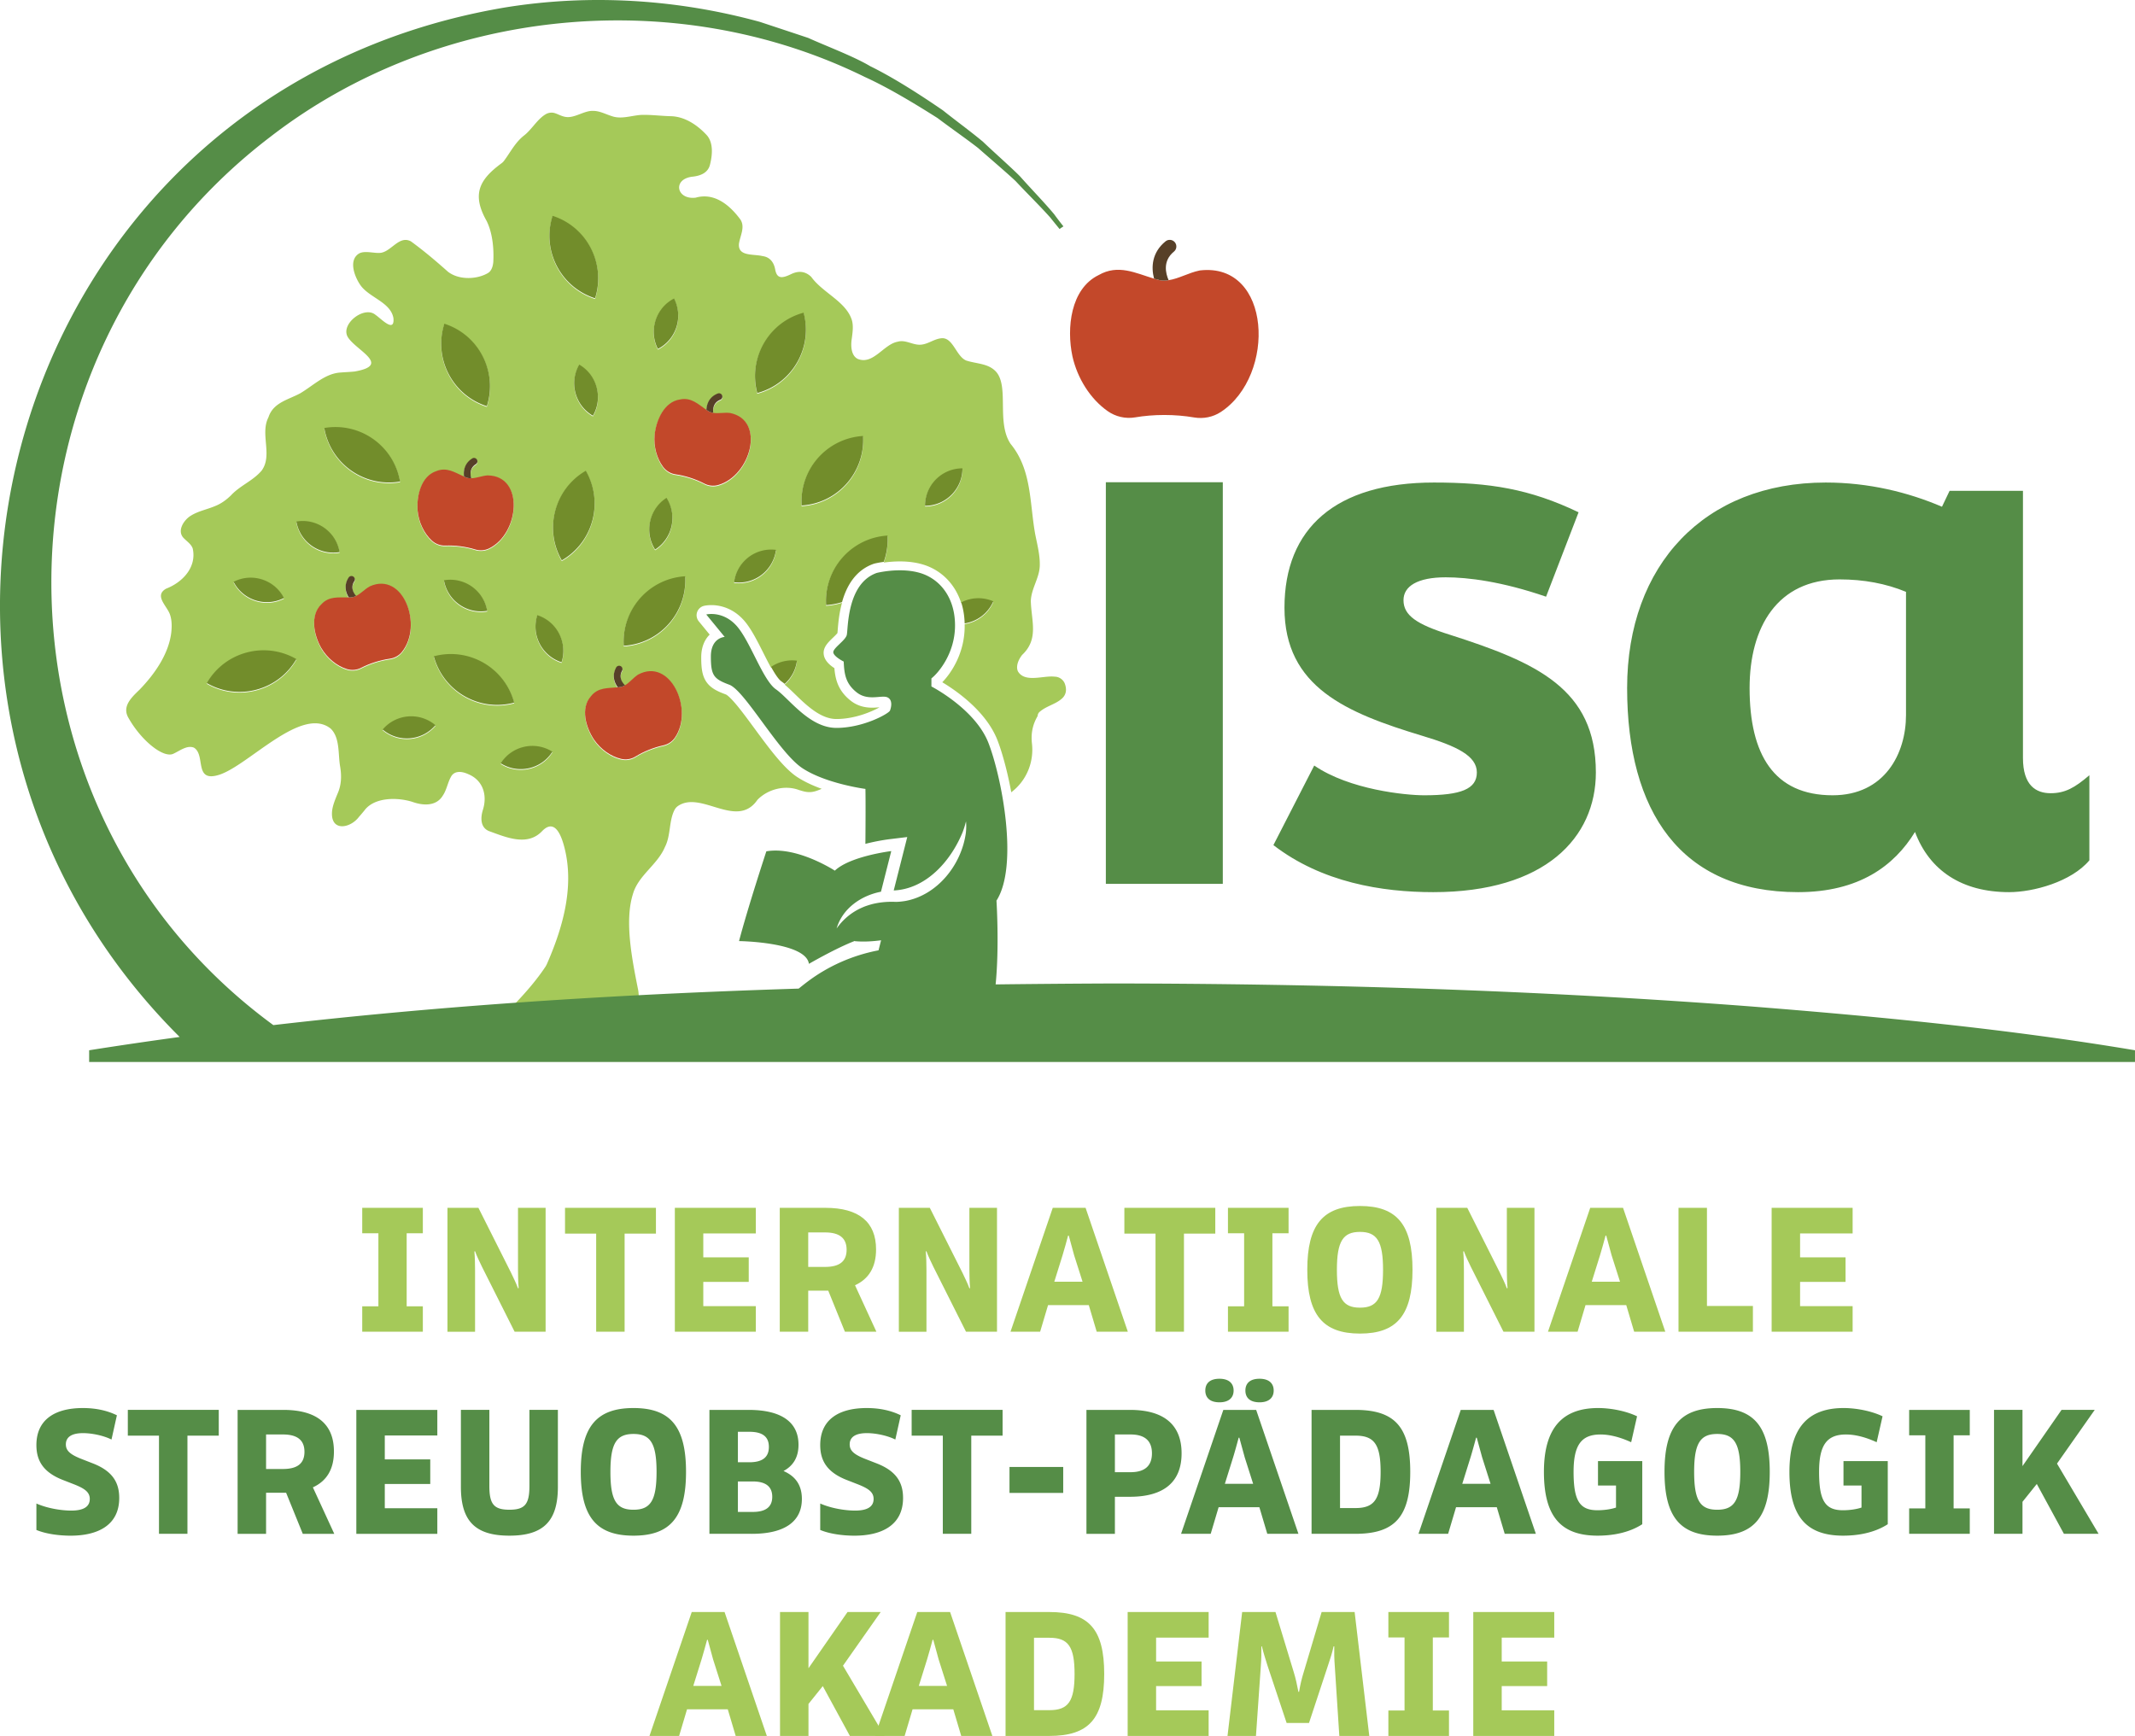 <svg xmlns="http://www.w3.org/2000/svg" id="Ebene_1" data-name="Ebene 1" viewBox="0 0 1844.65 1500"><defs><style>.cls-1{fill:#558d47}.cls-3{fill:#574028}.cls-4{fill:#c2482a}.cls-5{fill:#a5c959}</style></defs><path d="M920.07 590.93c-1.32-3.7-4.96-6.22-8.89-6.23h-.07c-9.5-1.18-25.73 5.59-31.64-4.65-1.78-4-.02-9.42 3.65-14.14 14.44-13.58 8.08-28.97 7.51-46.26.18-10.74 7.3-19.88 7.73-30.53.32-9.2-2.14-18.41-3.92-27.41-4.89-26.73-2.83-55.72-21.24-78.1-12.48-18.46-1.12-49.34-12.57-62.37-6.67-7.26-16.17-6.69-25.68-9.66-8.79-3.44-11.45-20.23-21.49-19.3-6.33.52-11.65 5.18-17.98 5.56-6.75.53-13.11-4.6-19.91-2.55-12.1 2.13-21.22 20.43-34.63 14.77-5.63-2.96-5.93-11.26-5.07-16.99.69-5.3 1.6-10.75.28-16.02-4.8-16.42-25.36-23.96-35.24-37.81-4.99-4.75-10.62-5.56-17.18-2.47-7.79 3.79-12.52 4.57-14.03-4.26-1.21-6.07-4.65-10.44-10.94-11.25-8.22-1.92-21.12.41-20.32-10.45.96-7.06 5.69-14.66 1.15-21.28-9.42-12.74-22.66-23.28-38.5-18.73-16.86 2.06-20.42-16.63-2.05-18.21 6.72-.88 12.25-3.39 14.17-9.48 2.31-8.5 3.38-19.39-2.4-26.14-8.01-8.71-18.76-16.13-30.89-16.56-8.75-.16-17.68-1.46-26.52-1.09-8.71.76-16.78 3.81-24.64 1.08-5.36-1.65-10.62-4.63-16.33-4.59-7.87-.36-16.33 6.77-24.2 5.13-3.05-.52-5.94-2.26-8.91-3.2-2.7-.85-5.67-.37-8.08 1.11-7.43 4.56-12.02 13.51-19.1 18.73-7.4 6.14-11.27 14.18-16.73 21.46-.6.8-1.36 1.51-2.17 2.1-19.31 14.16-25.69 26.94-12.82 49.73 5.1 10.27 6.41 23.72 5.79 35.45-.25 2.92-.99 5.92-2.86 8.13-.64.76-1.46 1.33-2.33 1.81-9.82 5.42-25.01 5.64-34.1-1.57-10.22-9.11-20.55-17.87-31.9-26.15-9.85-5.23-16.45 7.92-25.36 9.8-5.38 1.06-13.92-2.15-19.25.6-9.63 5.65-4.11 20.09.96 27.4 7.52 10.85 26.25 14.73 28.57 28.63 1.14 13.27-10.89.12-15.36-2.79-9.69-8.53-30.98 8.04-23.95 19.27 7.32 11.54 37.64 23.98 5.87 29.54-3.89.44-7.92.54-11.8.87-13.44.6-23.44 10.85-35.15 17.9-10.38 5.68-23.51 7.98-27.62 20.88-7.43 14.38 3.85 32.72-5.88 46.01-7.44 8.78-18.58 12.87-26.48 21.37-4.06 3.98-8.7 7.3-13.73 9.26-6.83 2.92-14.47 4.3-20.8 8.23-6.34 3.78-12.62 13.59-6.03 19.74 2.83 2.84 6.46 5.23 7.55 8.9 3.44 16.13-8.91 29.07-23.07 34.53-10.72 6.16 1.09 15.05 3.46 22.61 1.63 4.95 1.57 10.18 1.02 15.35-2.23 18.54-14.42 35.9-27.3 49.21-6.87 6.66-15.71 14.59-9.5 24.77 11.07 19.58 30.55 35.23 39 30.5 5.18-2.38 11.56-7.5 17.41-5.06 10.41 6.35-.46 30.53 21.92 23.39 25.45-8.24 71-59.79 96.14-39.93 8.34 7.96 6.32 22.5 8.3 33.17 1.27 7.89 1.07 15.61-2.27 23.09-2.02 4.93-4.49 10.72-4.81 15.94-1.07 17.16 15.91 14.08 23.31 4.11 1.63-1.81 1.52-1.72 4.61-5.41 8.24-11.33 27.62-11.81 41.37-7.58 9.17 3.35 20.81 4.12 26.49-5.46 3.25-4.79 4.16-11.03 6.93-16.01 2.65-5.18 8.6-5.41 15.27-2.32 12.9 5.53 16.19 18.49 12.45 30.55-2.36 7.4-2.26 16.26 6.28 18.93 14.7 5.37 32.47 12.77 44.92-.46 11.5-11.77 17.05 5.72 19.35 14.92 8.48 33.92-1.76 69.24-15.51 100.47l-.92 1.68c-6.89 10.39-15.5 20.71-26.25 31.98 35.55-2.52 71.12-4.67 106.72-6.52-.1-2-.22-4.03-.66-5.93-5.04-25.4-11.75-58.51-4.41-81.97 4.55-16.26 21.24-25.36 27.69-40.79 5.19-9.96 3.32-22.66 8.4-32.25a8.895 8.895 0 0 1 2.76-3.12c20.1-13.91 50.93 20.51 68.8-5.43 8.94-9.23 23.76-12.99 35.8-8.48 2.9.88 6.09 1.91 9.13 1.82 3.59.06 7.09-1.35 10.55-2.84-1.56-.56-3.12-1.16-4.67-1.78l-1.48-.61c-.71-.3-1.43-.6-2.14-.92-.83-.36-1.65-.73-2.47-1.13l-1.83-.88-1.07-.54c-1.58-.8-3.12-1.65-4.62-2.53l-1.04-.63c-.65-.4-1.28-.79-1.91-1.2-11.63-7.66-24.51-25.18-36.97-42.13-5.56-7.56-10.82-14.72-15.46-20.27-6.4-7.65-8.82-8.78-9.06-8.88-6.73-2.49-13.08-5.21-17.02-11.06-3.61-5.37-4.34-12.07-4.34-21.12s3.16-15.55 7.31-19.56l-9.41-11.47a8.327 8.327 0 0 1-1.47-7.9c.9-2.71 3.12-4.77 5.89-5.46.45-.12 2.89-.67 6.47-.67 5.96 0 17.46 1.63 27.55 12.56 6.29 6.81 11.9 17.95 17.33 28.73 2.07 4.11 4.36 8.64 6.64 12.75a32.198 32.198 0 0 1 22.38-5.38 32.226 32.226 0 0 1-10.59 20.05c2.79 2.29 5.68 5.1 8.89 8.22 9.87 9.58 22.15 21.5 35.8 21.5 16.09 0 31.04-6.57 37.22-10.12h-.02c-1.83.15-3.9.33-6.18.33-7.36 0-13.42-1.95-18.53-5.95-10.82-8.46-13.4-18.14-14.22-28.23-4.44-2.85-8.57-6.79-9.21-11.83-.78-6.05 3.66-10.32 7.95-14.45 1.21-1.16 3.15-3.03 3.89-4.04.08-.72.17-1.92.26-2.93.42-5.22 1.15-13.99 3.7-23.18-4.38 1.4-8.99 2.28-13.78 2.57-1.93-31.24 21.85-58.13 53.09-60.06.08 1.19.11 2.36.11 3.53 0 6.71-1.18 13.16-3.34 19.18 3.78-.54 8.61-1 13.88-1 7.21 0 13.83.87 19.68 2.59 10.63 3.13 19.66 9.59 26.09 18.7 3.11 4.4 5.55 9.36 7.26 14.74 8.34-4.29 18.45-4.94 27.73-.92-4.6 10.57-14.16 17.44-24.77 19.08l.02 1.76c0 22.7-11.01 39.85-19.35 48.46 11.59 6.94 37.85 24.89 47.64 50 1.42 3.63 2.92 8.06 4.41 13.11l.41 1.41c.24.81.47 1.64.71 2.49.18.66.38 1.34.56 2.02l.48 1.81.39 1.47c1.16 4.46 2.28 9.24 3.33 14.23l.35 1.68c.46 2.25.91 4.52 1.33 6.84 12.81-9.63 19.7-25.55 17.89-41.96l-.04-.31c-.93-8.68.64-16.29 4.89-23.51.1-1.3.56-2.57 1.47-3.42 5.8-5.36 14.15-6.7 19.77-11.96 3.77-3.52 3.93-8.06 2.35-12.5ZM582.41 258.55c8.17 15.89 1.91 35.4-13.99 43.57-8.17-15.89-1.91-35.4 13.99-43.57Zm-6.52 172.25c9.62 15.06 5.2 35.07-9.86 44.69-9.62-15.06-5.2-35.07 9.86-44.69Zm-98.47-243.69c29.82 9.53 46.26 41.43 36.73 71.25-29.82-9.53-46.26-41.43-36.73-71.25Zm34.87 172.74c-15.48-8.94-20.78-28.73-11.84-44.2 15.48 8.94 20.78 28.73 11.84 44.2Zm-128.38-79.51c29.82 9.53 46.26 41.43 36.73 71.25-29.82-9.53-46.26-41.43-36.73-71.25Zm-7.02 127.38c9.14-3.76 16.13 1.18 24.01 4.68-.67-5.19.51-11.54 7.11-15.65a2.929 2.929 0 0 1 3.1 4.97c-5.51 3.43-4.83 9.1-3.93 12.17 4.52-.09 9.26-2.13 13.94-2.48l.38-.03c31.74.47 27.48 50.22 1.11 63.08-3.73 1.81-8.06 2.1-12.02.89a78.637 78.637 0 0 0-12.86-2.75c-4.5-.58-8.87-.76-12.95-.6-4.29.16-8.49-1.42-11.66-4.32-6.84-6.27-11.34-15.95-12.28-25.9-1.04-12.68 2.95-29.68 16.06-34.09Zm44.07 120.72c-17.61 3.03-34.35-8.8-37.37-26.41 17.61-3.03 34.35 8.8 37.37 26.41ZM280.2 370.45c30.85-5.3 60.16 15.41 65.47 46.26-30.85 5.3-60.16-15.41-65.47-46.26Zm-34.82 146.9c-15.89 8.17-35.4 1.91-43.57-13.99 15.9-8.17 35.4-1.91 43.57 13.99Zm-66.73 73.53c15.65-27.11 50.32-36.4 77.43-20.75-15.65 27.11-50.32 36.4-77.43 20.75Zm77.43-139.61c17.61-3.03 34.35 8.8 37.37 26.41-17.61 3.03-34.35-8.8-37.37-26.41ZM312 577.69c-3.82 1.98-8.29 2.32-12.38 1.03-8.86-2.79-17.03-9.65-22.09-18.27-6.31-11.04-9.89-28.13.12-37.67 6.7-7.28 15.12-5.76 23.75-5.92-2.8-4.41-4.42-10.68-.18-17.18a2.924 2.924 0 0 1 4.05-.86 2.93 2.93 0 0 1 .85 4.05c-3.55 5.45-.55 10.27 1.59 12.7 4.06-2 7.48-5.85 11.59-8.15l.33-.18c28.96-13.02 46.15 33.86 27.7 56.68-2.6 3.22-6.4 5.32-10.5 5.89-4.11.58-8.42 1.56-12.82 2.96a79.821 79.821 0 0 0-11.99 4.93ZM330.61 631c11.56-13.63 31.98-15.31 45.61-3.75-11.56 13.63-31.98 15.31-45.61 3.75Zm44.23-63.28c30.23-8.12 61.33 9.81 69.45 40.04-30.23 8.12-61.33-9.81-69.45-40.04Zm57.79 92.48c9.56-15.1 29.55-19.59 44.65-10.02-9.56 15.1-29.55 19.59-44.65 10.02Zm52.57-87.34c-17.02-5.44-26.41-23.65-20.97-40.68 17.02 5.44 26.41 23.65 20.97 40.68Zm.21-88.04c-15.65-27.11-6.36-61.78 20.75-77.43 15.65 27.11 6.36 61.78-20.75 77.43Zm97.72 153.2c-2.35 3.41-5.98 5.78-10.03 6.66-4.05.89-8.29 2.19-12.56 3.91-4.21 1.7-8.1 3.67-11.58 5.82-3.65 2.25-8.1 2.93-12.28 1.95-9.04-2.11-17.7-8.34-23.39-16.56-7.12-10.54-11.98-27.31-2.72-37.57 6.14-7.76 14.65-6.88 23.23-7.68-3.13-4.19-5.2-10.31-1.46-17.13a2.913 2.913 0 0 1 3.97-1.16c1.41.78 1.93 2.55 1.16 3.97-3.13 5.71.2 10.27 2.53 12.54 3.89-2.29 7.03-6.38 10.95-8.99l.31-.2c27.91-15.15 48.56 30.31 31.87 54.44Zm-44.23-79.39c-1.92-31.25 21.85-58.14 53.09-60.06 1.92 31.25-21.85 58.14-53.09 60.06Zm69.58-140.19c-3.68-1.92-7.77-3.62-12.16-5.03-4.32-1.38-8.58-2.35-12.62-2.93-4.25-.61-8.1-2.92-10.69-6.34-5.6-7.41-8.28-17.74-7.4-27.7 1.26-12.65 8.26-28.65 21.93-30.63 9.68-2.04 15.66 4.08 22.78 8.95.27-5.23 2.58-11.27 9.81-14.11 1.5-.6 3.21.14 3.8 1.65.59 1.5-.14 3.2-1.65 3.79-6.06 2.39-6.42 8.06-6.06 11.28 4.46.72 9.48-.42 14.16.08l.38.04c31.14 6.2 17.96 54.35-10.3 62.25-3.99 1.11-8.3.62-11.97-1.29Zm25.76 85.29c2.28-17.73 18.5-30.25 36.22-27.97-2.28 17.73-18.5 30.25-36.22 27.97Zm20.06-163.47c-8.12-30.23 9.81-61.33 40.04-69.45 8.12 30.23-9.81 61.32-40.04 69.45Zm38.29 97.16c-1.92-31.25 21.85-58.14 53.09-60.06 1.92 31.25-21.85 58.13-53.09 60.06Zm106.62.25c0-17.87 14.49-32.36 32.36-32.36 0 17.87-14.49 32.36-32.36 32.36Z" class="cls-5"/><path d="M514.15 257.74c-29.82-9.53-46.26-41.43-36.73-71.25 29.82 9.53 46.26 41.43 36.73 71.25Zm-28.74 226.45c27.11-15.65 36.4-50.32 20.75-77.43-27.11 15.65-36.4 50.32-20.75 77.43ZM654.3 339.63c30.23-8.12 48.16-39.21 40.04-69.44-30.23 8.12-48.16 39.21-40.04 69.44Zm-85.88-38.13c15.9-8.17 22.16-27.68 13.99-43.57-15.89 8.17-22.16 27.68-13.99 43.57Zm-56.13 57.73c8.94-15.48 3.63-35.27-11.84-44.2-8.94 15.48-3.63 35.27 11.84 44.2Zm121.95 143.88c17.73 2.28 33.94-10.24 36.22-27.97-17.73-2.28-33.94 10.24-36.22 27.97Zm31.96 73.16c3.2 5.78 6.4 10.75 8.99 12.55a50.2 50.2 0 0 1 2.79 2.12c5.64-5 9.55-11.99 10.59-20.05a32.21 32.21 0 0 0-22.38 5.38Zm-181-4.03c5.44-17.02-3.95-35.24-20.97-40.68-5.44 17.02 3.95 35.24 20.97 40.68Zm-108.98 54.39c-13.63-11.56-34.05-9.88-45.61 3.75 13.63 11.56 34.05 9.88 45.61-3.75Zm101.07 22.92c-15.1-9.56-35.09-5.07-44.65 10.02 15.1 9.56 35.09 5.08 44.65-10.02Zm88.74-174.68c15.06-9.62 19.48-29.63 9.86-44.69-15.06 9.62-19.48 29.63-9.86 44.69Zm-272.58 2.19c-3.03-17.61-19.76-29.44-37.37-26.41 3.03 17.61 19.76 29.44 37.37 26.41Zm127.51 50.76c-3.03-17.61-19.76-29.44-37.37-26.41 3.03 17.61 19.76 29.44 37.37 26.41Zm-175.58-11.09c-8.17-15.89-27.68-22.16-43.57-13.99 8.17 15.89 27.68 22.16 43.57 13.99Zm553.83-79.68c17.87 0 32.36-14.49 32.36-32.36-17.87 0-32.36 14.49-32.36 32.36Zm31.29 83.46c1.8 5.65 2.8 11.75 2.96 18.17 10.61-1.64 20.17-8.51 24.77-19.08-9.27-4.03-19.39-3.37-27.73.92ZM420.64 350.97c9.53-29.82-6.91-61.72-36.73-71.25-9.53 29.82 6.91 61.72 36.73 71.25Zm-74.98 65.12c-5.3-30.85-34.61-51.56-65.47-46.26 5.3 30.85 34.61 51.57 65.47 46.26Zm-89.58 153.42c-27.11-15.65-61.78-6.36-77.43 20.75 27.11 15.65 61.78 6.36 77.43-20.75Zm188.2 37.63c-8.12-30.23-39.21-48.16-69.45-40.04 8.12 30.23 39.21 48.16 69.45 40.04Zm248.31-170.35c31.25-1.92 55.02-28.81 53.09-60.06-31.25 1.92-55.02 28.81-53.09 60.06Zm74.25 25.99c-31.24 1.93-55.02 28.81-53.09 60.06 4.79-.29 9.41-1.18 13.78-2.57 3.7-13.26 11.22-27.39 27.23-33.05l.72-.22c.22-.06 3.33-.83 8.1-1.5a56.37 56.37 0 0 0 3.34-19.18c0-1.17-.03-2.34-.11-3.53ZM538.9 558.01c31.25-1.92 55.02-28.81 53.09-60.06-31.25 1.92-55.02 28.81-53.09 60.06Z" style="fill:#728d2b"/><path d="M365.34 1065.65h-13.97v63.13h13.97v21.96h-52.37v-21.96h13.97v-63.13h-13.97v-21.97h52.37v21.97zM471.41 1043.68v107.06h-26.77l-28.22-56.15c-2.03-4.36-4.36-8.87-5.96-13.38l-.58.15c.44 5.09.58 11.05.58 16.15v53.24h-23.85v-107.06h26.76l28.22 56.15c2.04 4.36 4.36 8.87 5.97 13.38l.58-.15c-.44-5.09-.58-11.05-.58-16.15v-53.24h23.85ZM566.73 1065.94h-27.06v84.8h-24.58v-84.8h-26.91v-22.26h78.55v22.26zM646.92 1107.69h-39.27v20.94h45.38v22.11h-69.96v-107.06h69.96v22.12h-45.38v20.65h39.27v21.24zM673.72 1150.74v-107.06h39.42c28.94 0 43.78 12.22 43.78 35.93 0 15.13-6.11 25.45-18.18 30.98l18.47 40.15h-27.19l-14.41-35.5h-17.3v35.5h-24.58Zm24.59-56h14.55c12.51 0 18.62-4.8 18.62-14.83s-6.11-14.98-18.62-14.98h-14.55v29.82ZM861.41 1043.68v107.06h-26.77l-28.22-56.15c-2.03-4.36-4.36-8.87-5.96-13.38l-.58.15c.44 5.09.58 11.05.58 16.15v53.24h-23.85v-107.06h26.76l28.22 56.15c2.04 4.36 4.36 8.87 5.97 13.38l.58-.15c-.44-5.09-.58-11.05-.58-16.15v-53.24h23.85ZM947.56 1150.74l-6.84-22.98h-35.2l-6.84 22.98h-25.6l36.51-107.06h28.36l36.51 107.06h-26.91Zm-12.22-43.2-7.27-22.84-4.65-17.02h-.58c-.88 3.35-3.64 13.38-4.8 17.02l-7.13 22.84h24.44ZM1050.01 1065.94h-27.06v84.8h-24.58v-84.8h-26.91v-22.26h78.55v22.26zM1113.33 1065.65h-13.97v63.13h13.97v21.96h-52.37v-21.96h13.97v-63.13h-13.97v-21.97h52.37v21.97zM1129.5 1097.21c0-38.84 13.53-55.12 45.53-55.12s45.38 16.29 45.38 55.12-13.38 55.13-45.38 55.13-45.53-16.29-45.53-55.13Zm65.46 0c0-24.58-5.24-32.73-19.93-32.73s-19.94 8.15-19.94 32.73 5.09 32.74 19.94 32.74 19.93-8.15 19.93-32.74ZM1325.78 1043.68v107.06h-26.77l-28.22-56.15c-2.03-4.36-4.36-8.87-5.96-13.38l-.58.15c.44 5.09.58 11.05.58 16.15v53.24h-23.85v-107.06h26.76l28.22 56.15c2.04 4.36 4.36 8.87 5.97 13.38l.58-.15c-.44-5.09-.58-11.05-.58-16.15v-53.24h23.85ZM1411.93 1150.74l-6.84-22.98h-35.2l-6.84 22.98h-25.6l36.51-107.06h28.36l36.51 107.06h-26.91Zm-12.22-43.2-7.27-22.84-4.65-17.02h-.58c-.88 3.35-3.64 13.38-4.8 17.02l-7.13 22.84h24.44ZM1514.52 1150.74h-64.28v-107.06h24.58v84.81h39.7v22.25zM1594.56 1107.69h-39.27v20.94h45.39v22.11h-69.97v-107.06h69.97v22.12h-45.39v20.65h39.27v21.24zM635.64 1500l-6.84-22.98h-35.2l-6.84 22.98h-25.6l36.51-107.06h28.36L662.54 1500h-26.91Zm-12.22-43.2-7.27-22.84-4.65-17.02h-.58c-.88 3.35-3.64 13.38-4.8 17.02l-7.13 22.84h24.44ZM760.93 1392.94l-32.59 46.4 35.94 60.66H734.3l-23.41-43.05-12.36 15.41V1500h-24.59v-107.06h24.59v48.58l33.74-48.58h28.66z" class="cls-5"/><path d="m830.5 1500-6.84-22.98h-35.2l-6.84 22.98h-25.6l36.51-107.06h28.36L857.4 1500h-26.91Zm-12.22-43.2-7.27-22.84-4.65-17.02h-.58c-.88 3.35-3.64 13.38-4.8 17.02l-7.13 22.84h24.44ZM868.8 1500v-107.06h37.82c34.18 0 47.42 14.84 47.42 53.53s-13.24 53.54-47.42 53.54H868.8Zm24.58-22.26h13.38c16.29 0 21.67-7.7 21.67-31.28s-5.38-31.27-21.67-31.27h-13.38v62.54ZM1038.15 1456.95h-39.27v20.94h45.39V1500H974.3v-107.06h69.97v22.11h-45.39v20.65h39.27v21.25zM1157.18 1500l-3.93-60.51c-.44-5.53-.58-11.93-.44-16.88h-.58c-1.31 5.97-2.76 10.34-4.95 16.88l-16.29 49.32h-19.34l-16.44-49.32c-2.03-6.54-3.49-10.91-4.95-16.88h-.44c.14 5.09 0 11.35-.44 16.88l-4.22 60.51h-24.58l12.65-107.06h28.8l15.86 52.22c1.6 5.24 2.76 10.47 3.93 16.73h.58c1.02-6.26 2.32-11.5 3.93-16.73l15.56-52.22h28.51l12.66 107.06h-25.9ZM1251.93 1414.91h-13.97v63.12h13.97V1500h-52.37v-21.97h13.97v-63.12h-13.97v-21.97h52.37v21.97zM1336.76 1456.95h-39.27v20.94h45.39V1500h-69.97v-107.06h69.97v22.11h-45.39v20.65h39.27v21.25z" class="cls-5"/><path d="m319.61 506.61-.33.18c-4.12 2.3-7.54 6.16-11.59 8.15-1.17.58-2.39.99-3.69 1.19-.87.06-1.74.1-2.61.11-8.63.15-17.05-1.36-23.75 5.92-10 9.54-6.43 26.63-.12 37.67 5.06 8.62 13.23 15.48 22.09 18.27 4.1 1.29 8.57.94 12.38-1.03 3.64-1.87 7.67-3.56 11.99-4.93 4.39-1.4 8.71-2.38 12.82-2.96 4.11-.57 7.9-2.67 10.5-5.89 18.46-22.81 1.26-69.7-27.7-56.68ZM421.49 410.77l-.38.03c-4.68.35-9.43 2.39-13.94 2.48-1.31.03-2.59-.1-3.85-.48-.82-.32-1.62-.66-2.42-1.01-7.87-3.51-14.87-8.44-24.01-4.68-13.11 4.4-17.1 21.4-16.06 34.09.93 9.95 5.44 19.62 12.28 25.9 3.17 2.9 7.37 4.48 11.66 4.32 4.09-.16 8.45.02 12.95.6 4.57.59 8.89 1.53 12.86 2.75 3.96 1.21 8.29.92 12.02-.89 26.38-12.87 30.64-62.61-1.11-63.08ZM630.75 356.86l-.38-.04c-4.67-.5-9.69.65-14.16-.08-1.29-.2-2.53-.57-3.71-1.18-.74-.45-1.47-.93-2.19-1.43-7.12-4.88-13.11-11-22.78-8.95-13.68 1.98-20.67 17.97-21.93 30.63-.88 9.95 1.8 20.29 7.4 27.7 2.59 3.42 6.44 5.73 10.69 6.34 4.05.58 8.31 1.55 12.62 2.93 4.39 1.41 8.48 3.11 12.16 5.03 3.67 1.91 7.98 2.4 11.97 1.29 28.27-7.89 41.44-56.05 10.3-62.25ZM551.26 582.96l-.31.2c-3.92 2.61-7.05 6.7-10.95 8.99-1.12.68-2.31 1.19-3.59 1.47-.87.13-1.73.22-2.6.3-8.59.8-17.1-.08-23.23 7.68-9.26 10.26-4.4 27.03 2.72 37.57 5.69 8.22 14.35 14.45 23.39 16.56 4.18.98 8.63.3 12.28-1.95 3.49-2.15 7.37-4.12 11.58-5.82 4.27-1.72 8.51-3.03 12.56-3.91 4.05-.88 7.68-3.25 10.03-6.66 16.69-24.13-3.96-69.59-31.87-54.44Z" class="cls-4"/><path d="M307.69 514.95c-1.17.58-2.39.99-3.69 1.19-.87.06-1.74.1-2.61.11-2.8-4.41-4.42-10.68-.18-17.18a2.924 2.924 0 0 1 4.05-.86 2.93 2.93 0 0 1 .85 4.05c-3.55 5.46-.55 10.27 1.59 12.7ZM411.11 401.11c-5.51 3.43-4.83 9.1-3.93 12.17-1.31.03-2.59-.1-3.85-.48-.82-.32-1.62-.66-2.42-1.01-.67-5.19.51-11.55 7.11-15.65 1.38-.85 3.18-.43 4.03.95.86 1.37.43 3.17-.93 4.03ZM622.28 345.47c-6.06 2.39-6.42 8.06-6.06 11.28-1.29-.2-2.53-.57-3.71-1.18-.74-.45-1.47-.93-2.19-1.43.27-5.23 2.58-11.27 9.81-14.11 1.5-.6 3.21.14 3.8 1.65.59 1.5-.14 3.2-1.65 3.79ZM540 592.15c-1.12.68-2.31 1.19-3.59 1.47-.87.13-1.73.22-2.6.3-3.13-4.19-5.2-10.31-1.46-17.13a2.913 2.913 0 0 1 3.97-1.16c1.41.78 1.93 2.55 1.16 3.97-3.13 5.71.2 10.27 2.53 12.54Z" class="cls-3"/><path d="M955.46 416.7h101.05v347.02H955.46zM1100.23 730.25l35.27-68.76c30.5 20.92 78.93 25.71 95.07 25.71 31.69 0 45.44-5.38 45.44-19.73s-17.33-22.73-47.23-31.69c-65.17-19.73-118.99-41.86-118.99-110.61s44.25-108.22 129.16-108.22c47.82 0 82.51 5.37 124.95 25.71l-28.09 72.94c-38.27-13.15-67.57-16.75-86.7-16.75-24.52 0-36.48 7.78-36.48 19.75 0 13.15 11.36 20.92 40.07 29.88 74.73 23.92 126.14 46.65 126.14 118.99 0 56.21-43.63 103.43-140.51 103.43-44.23 0-96.26-8.37-138.1-40.65ZM1805.23 669.85v73.55c-15.54 18.54-48.42 27.5-69.34 27.5-40.67 0-68.76-18.54-81.32-52.01-17.94 29.3-48.44 52.01-101.05 52.01-101.64 0-147.68-69.96-147.68-176.39s66.96-177.56 171.6-177.56c37.07 0 71.15 8.37 100.44 20.92l6.58-13.75h63.38v230.79c0 23.92 11.36 30.5 23.92 30.5s20.92-4.79 33.48-15.55Zm-158.43-52.01V511.41c-17.34-7.17-36.48-10.75-57.4-10.75-53.82 0-77.74 41.25-77.74 93.86 0 57.4 20.94 92.68 71.76 92.68 44.84 0 63.38-35.88 63.38-69.36Z" class="cls-1"/><path d="m1036.87 233.66-.71.14c-9.02 1.86-17.71 6.99-26.46 8.31-2.53.39-5.08.45-7.64.02-1.66-.41-3.31-.87-4.93-1.35-16.19-4.86-31.02-12.71-47.86-3.11-24.36 11.83-27.87 45.87-22.68 70.25 4.31 19.1 15.48 36.78 30.35 47.26 6.87 4.86 15.44 6.87 23.74 5.47 7.9-1.34 16.42-2.07 25.32-2.07s17.67.75 25.68 2.13c8 1.37 16.34-.28 23.12-4.73 48.06-31.59 43.92-129.35-17.92-122.32Z" style="fill:#c3482a"/><path d="M1014.26 217.43c-9.87 8.06-7.09 18.93-4.57 24.68-2.53.39-5.08.45-7.64.02-1.66-.41-3.31-.87-4.93-1.35-2.62-9.94-1.92-22.6 9.9-32.24 2.46-1.99 6.06-1.64 8.07.82 2 2.45 1.64 6.06-.82 8.07Z" class="cls-3"/><path d="M1513.22 869.69c-183.8-14.04-368.12-19.73-552.38-19.88-33.52.14-67.06.41-100.61.82 3.28-32.92.73-72.4.73-72.4 19.4-30.35 4.48-106.96-6.96-136.31-11.44-29.35-49.25-48.75-49.25-48.75v-6.97c5.97-4.64 20.4-21.56 20.4-45.77s-13.1-40.29-30.35-45.37c-5.75-1.69-11.81-2.26-17.33-2.26-11.04 0-19.94 2.26-19.94 2.26-26.22 9.27-24.63 48.98-25.94 53.75-1.31 4.78-12.08 11.33-11.61 14.98.47 3.65 8.99 7.87 8.99 7.87.47 10.49 1.5 19.01 11.31 26.69 4.35 3.41 9.07 4.18 13.4 4.18 3.59 0 6.91-.53 9.55-.53 1.36 0 2.54.14 3.48.56 4.96 2.25 3.21 9.01 2.22 11.5-1 2.49-22.88 14.92-46.27 14.92s-40.79-25.37-52.24-33.33c-11.44-7.96-22.39-42.29-34.33-55.22-7.76-8.41-16.36-9.88-21.43-9.88-2.73 0-4.44.43-4.44.43l15.92 19.4s-11.94.5-11.94 16.91 2.49 19.4 15.92 24.38c13.43 4.97 42.78 58.7 63.18 72.13 20.4 13.43 54.44 17.91 54.44 17.91s.29 8.46 0 44.77c0 .88-.02 1.79-.04 2.7 10.42-2.68 19.25-3.84 21.13-4.06l15.05-1.83-3.72 14.7-7.97 31.46c28.02-1.25 49.39-25.52 59.5-50.3a74.73 74.73 0 0 0 2.92-9.37c.39 3.17.23 6.88-.13 10.06-3.74 27.28-24.45 53.66-52.36 58.7-2.55.4-5.49.76-8.07.77-5.25-.24-10.37.04-15.31.86s-.3.05-.3.05c-.68.12-1.35.24-2.02.38l-.47.09c-.8.17-1.59.35-2.37.55l-.45.12-1.85.52-.77.24-1.6.53-.71.24c-.7.25-1.4.52-2.1.81l-.75.32-1.4.62-.89.42-.44.21c-7.6 3.77-14.34 9.34-19.79 17.03 5.1-17.33 21.11-28.44 38.34-31.77l8.89-35.11s-35.49 4.31-48.75 16.91c0 0-26.56-17.36-51.23-17.36-2.69 0-5.34.21-7.95.66 0 0-15.92 48.28-23.59 77.56 0 0 57.72.76 60.38 19.66 0 0 23.37-13.58 39.67-19.8l-.03.21c6.98.66 14.68.3 22.7-.77l-.03.1-2.17 8.58c-22.54 4.3-43.82 13.71-62.08 27.63-2.33 1.78-4.63 3.6-6.9 5.45-46.09 1.45-92.17 3.31-138.21 5.7-35.6 1.85-71.17 4.01-106.72 6.52-69.79 4.94-139.48 11.27-208.98 19.32-256.27-187.83-254.39-575.78-2.34-767.75C378.38 6.46 583.25-14.24 747.34 66.57c20.39 9.25 43.68 23.4 62.71 35.45 11.13 8.42 23.92 17.27 34.94 25.79 7.29 6.45 25.79 22.26 32.55 28.71 9.46 10.19 20.69 21.1 29.94 31.5 1.88 2.4 4.79 5.94 8.01 9.89 1.04-.84 2.19-1.56 3.33-2.29-3.33-4.16-6.14-7.9-8.01-10.5-8.94-10.71-20.07-22.05-29.33-32.54-6.77-6.97-25.07-23.2-32.14-30.06-10.81-9.05-23.6-18.3-34.63-27.14-18.93-13-42.22-28.08-62.81-38.17-14.46-8.62-38.06-17.37-53.55-24.43-9.05-3.02-33.17-11.03-42.02-13.94C584.8-.72 509.52-5.4 436.31 6.46 5.61 79.16-141.14 600.78 155.22 896.03c-26.09 3.57-52.16 7.38-78.19 11.5v10.12h1767.61v-10.12c-109.87-18.42-220.53-29.04-331.43-37.84ZM31.45 1322.02v-22.84c9.89 4.36 22.11 6.11 30.12 6.11 11.06 0 16-3.64 16-10.04 0-5.82-4.22-9.02-13.97-12.8l-8.58-3.35c-17.31-6.55-23.57-16.59-23.57-30.41 0-21.68 15.57-32.01 40.16-32.01 10.91 0 20.81 2.04 29.39 6.26l-4.66 20.95c-6.98-3.49-17.02-5.53-24.59-5.53-9.31 0-14.84 3.06-14.84 9.75 0 5.53 3.93 8.88 14.11 12.8l8.58 3.35c17.31 6.55 23.42 16.44 23.42 30.12 0 23.57-18.48 32.59-42.05 32.59-9.17 0-20.81-1.31-29.54-4.95ZM189.01 1240.54h-27.06v84.82h-24.59v-84.82h-26.92v-22.26h78.57v22.26ZM205.3 1325.36v-107.08h39.43c28.95 0 43.79 12.22 43.79 35.94 0 15.13-6.11 25.46-18.19 30.99l18.48 40.16H261.6l-14.4-35.5h-17.31v35.5H205.3Zm24.59-56.01h14.55c12.51 0 18.62-4.8 18.62-14.84s-6.11-14.99-18.62-14.99h-14.55v29.83ZM371.74 1282.3h-39.28v20.95h45.39v22.12h-69.98v-107.08h69.98v22.12h-45.39v20.66h39.28v21.24ZM482.02 1218.28v66.49c0 29.68-12.51 42.19-41.9 42.19s-41.9-12.51-41.9-42.19v-66.49h24.59v65.76c0 15.71 3.93 20.51 17.31 20.51s17.31-4.8 17.31-20.51v-65.76h24.59ZM501.8 1271.82c0-38.85 13.53-55.14 45.54-55.14s45.39 16.29 45.39 55.14-13.39 55.14-45.39 55.14-45.54-16.29-45.54-55.14Zm65.47 0c0-24.59-5.24-32.74-19.93-32.74s-19.93 8.15-19.93 32.74 5.09 32.74 19.93 32.74 19.93-8.15 19.93-32.74ZM649.61 1325.36h-36.66v-107.08h33.75c28.37 0 43.21 10.48 43.21 30.12 0 10.62-4.36 18.04-12.95 22.7 10.77 4.66 15.86 12.66 15.86 24.15 0 19.5-14.84 30.12-43.21 30.12Zm-2.18-88.16h-9.89v26.33h9.89c11.35 0 16.88-4.37 16.88-13.24s-5.53-13.09-16.88-13.09Zm2.91 42.92h-12.8v26.33h12.8c11.35 0 16.88-4.36 16.88-13.09s-5.53-13.24-16.88-13.24ZM708.68 1322.02v-22.84c9.89 4.36 22.11 6.11 30.12 6.11 11.06 0 16-3.64 16-10.04 0-5.82-4.22-9.02-13.97-12.8l-8.58-3.35c-17.31-6.55-23.57-16.59-23.57-30.41 0-21.68 15.57-32.01 40.16-32.01 10.91 0 20.81 2.04 29.39 6.26l-4.66 20.95c-6.98-3.49-17.02-5.53-24.59-5.53-9.31 0-14.84 3.06-14.84 9.75 0 5.53 3.93 8.88 14.11 12.8l8.58 3.35c17.31 6.55 23.42 16.44 23.42 30.12 0 23.57-18.48 32.59-42.05 32.59-9.17 0-20.81-1.31-29.54-4.95ZM866.24 1240.54h-27.06v84.82h-24.59v-84.82h-26.92v-22.26h78.57v22.26ZM918.62 1290.01h-46.41v-22.41h46.41v22.41ZM938.69 1325.36v-107.08h37.54c29.39 0 44.67 12.8 44.67 37.54s-15.28 37.54-44.67 37.54h-12.95v32.01h-24.59Zm24.59-53.25h13.53c12.37 0 18.48-5.53 18.48-16.3s-6.11-16.29-18.48-16.29h-13.53v32.59ZM1094.94 1325.36l-6.84-22.99h-35.21l-6.84 22.99h-25.61l36.52-107.08h28.37l36.52 107.08h-26.92Zm-41.32-113.63c-7.86 0-12.22-3.64-12.22-10.18s4.36-10.18 12.22-10.18 12.22 3.78 12.22 10.18-4.36 10.18-12.22 10.18Zm29.1 70.42-7.27-22.84-4.66-17.02h-.58c-.87 3.35-3.64 13.38-4.8 17.02l-7.13 22.84h24.44Zm5.53-70.42c-7.86 0-12.22-3.64-12.22-10.18s4.36-10.18 12.22-10.18 12.22 3.78 12.22 10.18-4.36 10.18-12.22 10.18ZM1133.2 1325.36v-107.08h37.83c34.19 0 47.43 14.84 47.43 53.54s-13.24 53.54-47.43 53.54h-37.83Zm24.59-22.26h13.39c16.3 0 21.68-7.71 21.68-31.28s-5.38-31.28-21.68-31.28h-13.39v62.56ZM1300.08 1325.36l-6.84-22.99h-35.21l-6.84 22.99h-25.61l36.52-107.08h28.37l36.52 107.08h-26.92Zm-12.23-43.21-7.27-22.84-4.66-17.02h-.58c-.87 3.35-3.64 13.38-4.8 17.02l-7.13 22.84h24.44ZM1414.43 1223.81l-5.09 22.41c-11.06-5.09-19.93-6.69-26.48-6.69-16.73 0-23.28 9.31-23.28 32.3 0 24.88 5.24 33.17 20.66 33.17 6.26 0 12.22-1.02 16-2.33v-19.06h-15.57v-21.1h38.26v54.56c-11.93 7.71-26.48 9.89-38.56 9.89-32.15 0-46.41-17.02-46.41-55.14s16.15-55.14 46.85-55.14c10.33 0 23.57 2.33 33.61 7.13ZM1438.14 1271.82c0-38.85 13.53-55.14 45.54-55.14s45.39 16.29 45.39 55.14-13.39 55.14-45.39 55.14-45.54-16.29-45.54-55.14Zm65.47 0c0-24.59-5.24-32.74-19.93-32.74s-19.93 8.15-19.93 32.74 5.09 32.74 19.93 32.74 19.93-8.15 19.93-32.74ZM1626.54 1223.81l-5.09 22.41c-11.06-5.09-19.93-6.69-26.48-6.69-16.73 0-23.28 9.31-23.28 32.3 0 24.88 5.24 33.17 20.66 33.17 6.26 0 12.22-1.02 16-2.33v-19.06h-15.57v-21.1h38.26v54.56c-11.93 7.71-26.48 9.89-38.56 9.89-32.15 0-46.41-17.02-46.41-55.14s16.15-55.14 46.85-55.14c10.33 0 23.57 2.33 33.61 7.13ZM1701.9 1240.25h-13.97v63.14h13.97v21.97h-52.38v-21.97h13.97v-63.14h-13.97v-21.97h52.38v21.97ZM1809.85 1218.28l-32.59 46.41 35.94 60.67h-29.97l-23.42-43.07-12.37 15.42v27.64h-24.59v-107.08h24.59v48.59l33.75-48.59h28.66Z" class="cls-1"/></svg>